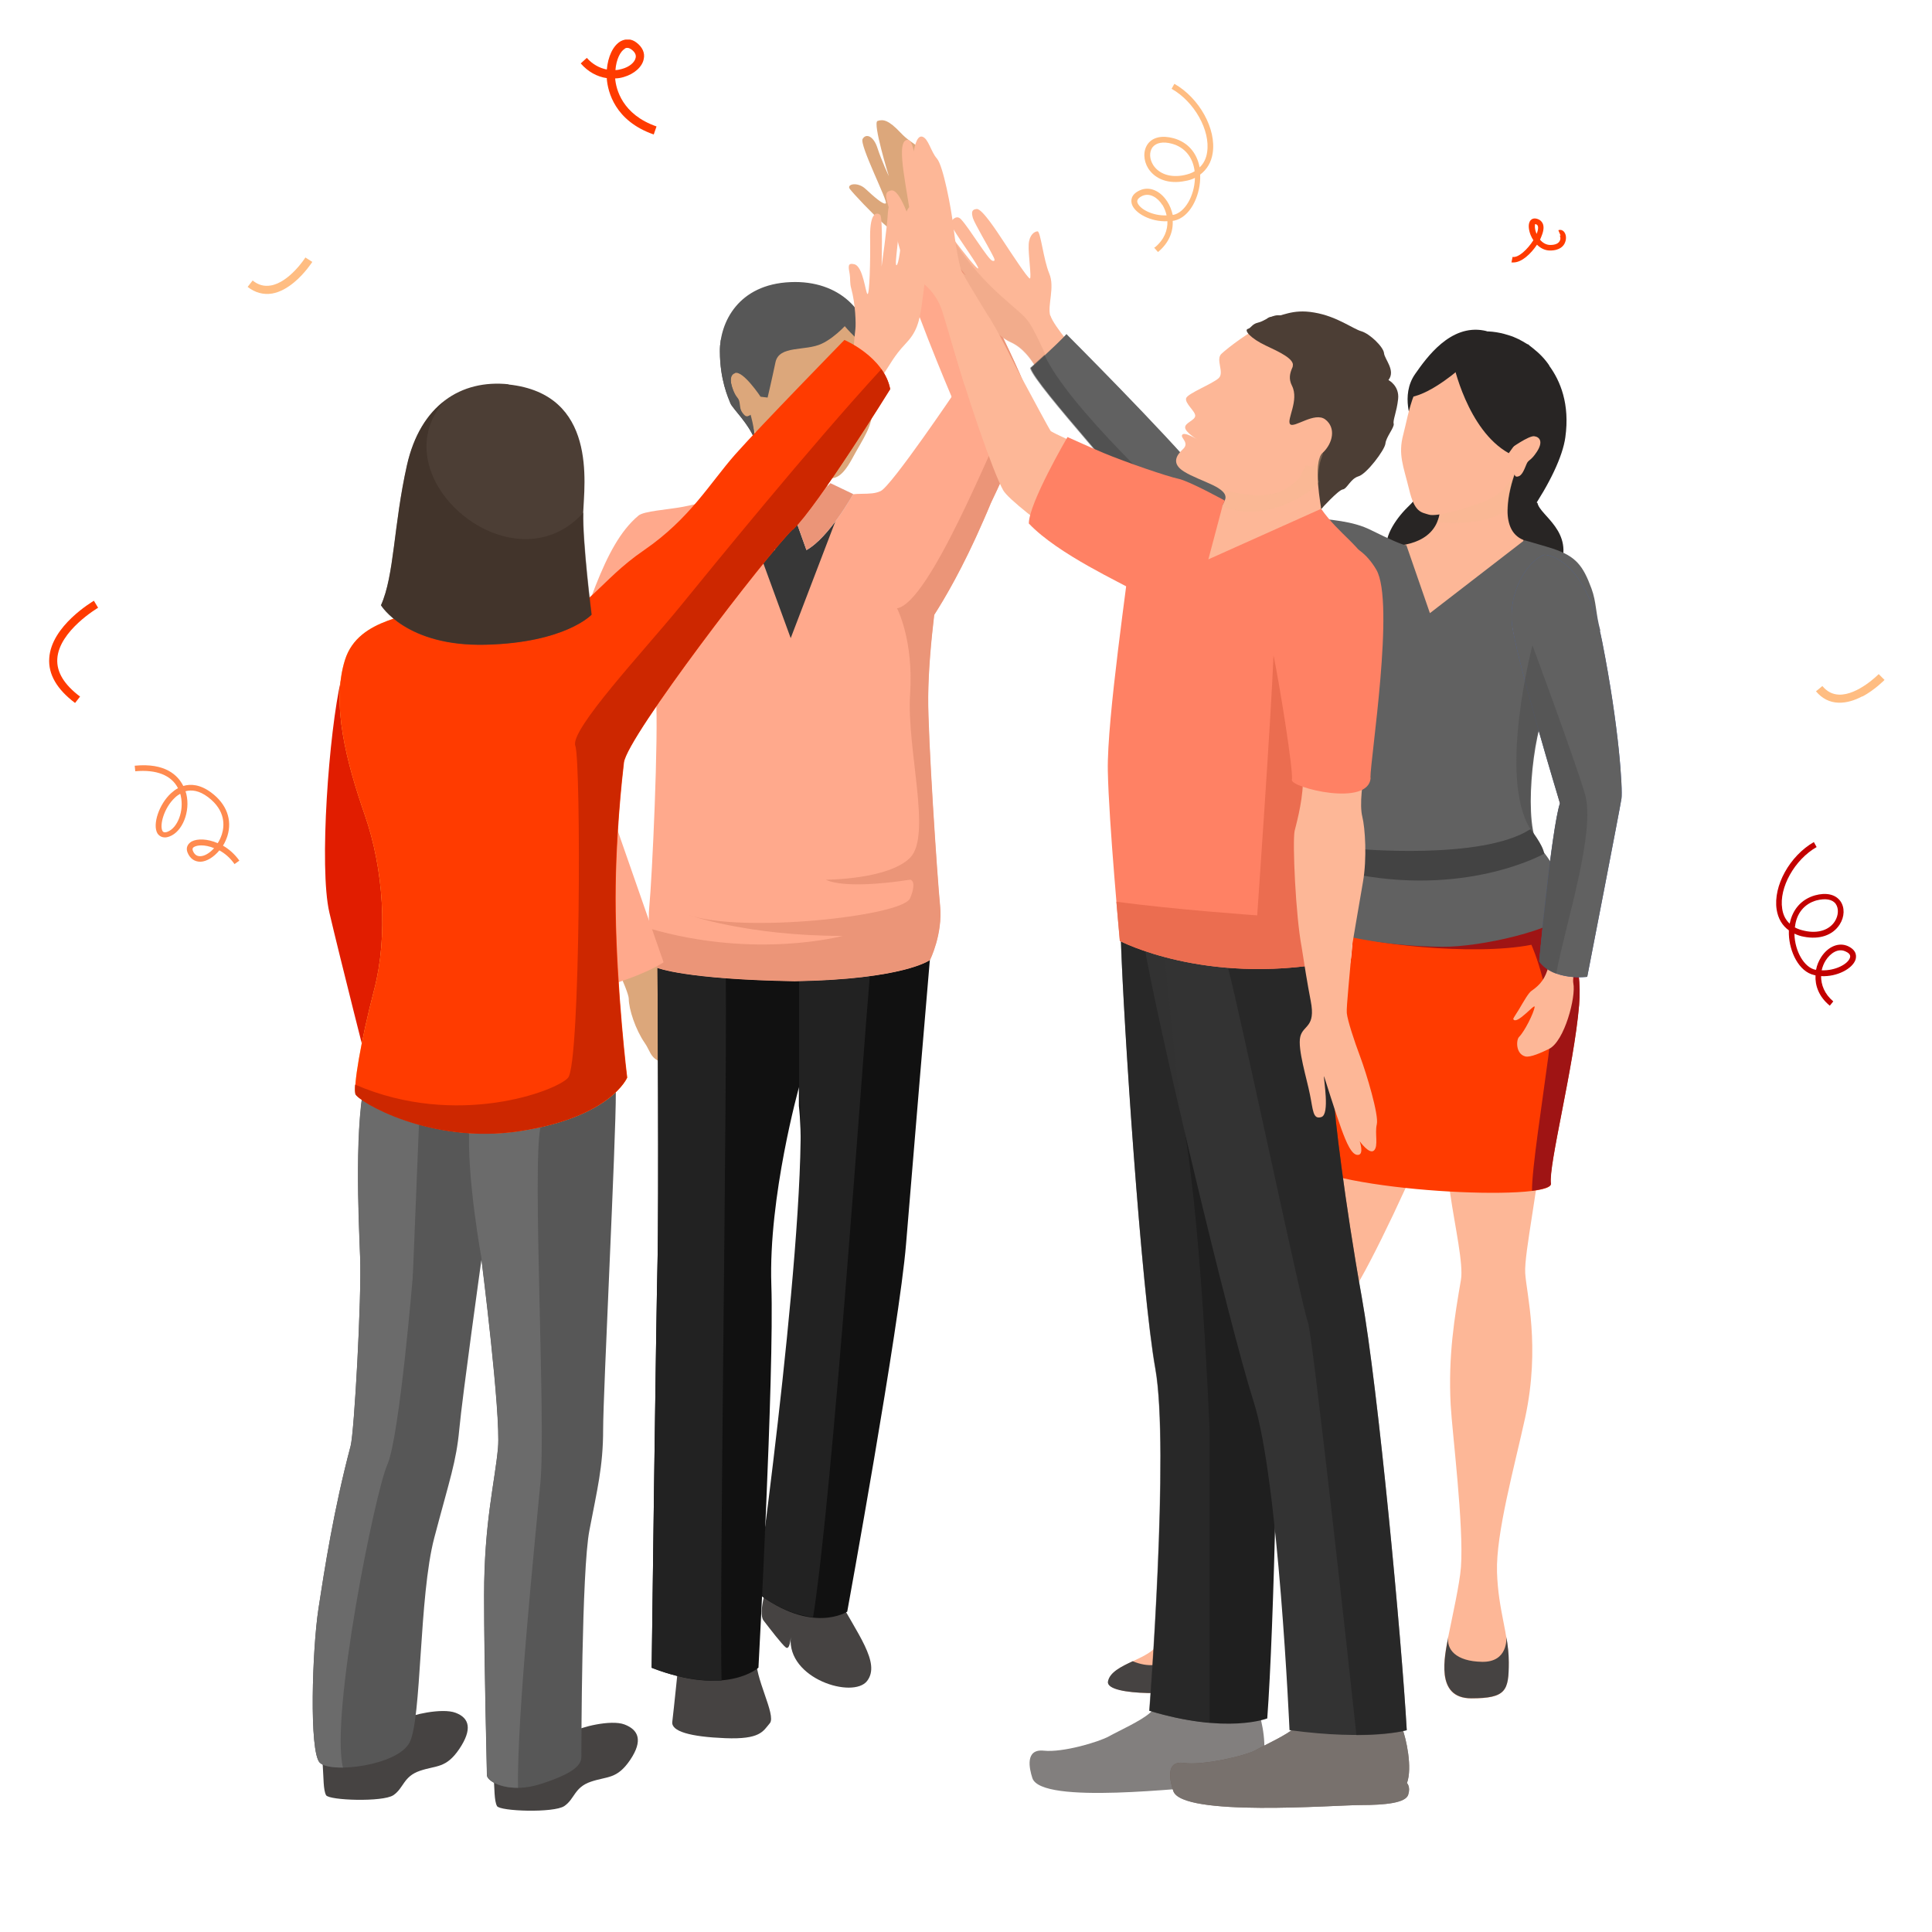 <svg width="160" height="160" viewBox="0 0 160 160" fill="none" xmlns="http://www.w3.org/2000/svg">
<g clip-path="url(#clip0_3301_27873)">
<g clip-path="url(#clip1_3301_27873)">
<path d="M151.525 83.277C150.629 82.541 150.307 81.621 150.353 80.771C150.307 80.771 150.284 80.771 150.238 80.748C148.974 80.472 148.192 78.817 148.146 77.368C148.146 77.254 148.146 77.139 148.146 77.047C147.594 76.656 147.249 76.058 147.134 75.323C146.836 73.368 148.215 70.886 150.215 69.736L150.445 70.15C148.629 71.185 147.318 73.506 147.594 75.254C147.663 75.759 147.87 76.173 148.215 76.495C148.445 75.323 149.18 74.472 150.307 74.15C151.226 73.897 151.985 74.058 152.399 74.61C152.79 75.139 152.767 75.92 152.353 76.564C151.778 77.46 150.675 77.828 149.387 77.575C149.111 77.529 148.859 77.438 148.606 77.323C148.606 77.323 148.606 77.346 148.606 77.368C148.652 78.794 149.41 80.104 150.33 80.311C150.353 80.311 150.376 80.311 150.399 80.311C150.468 79.92 150.629 79.575 150.813 79.277C151.387 78.38 152.284 78.012 153.042 78.357C153.824 78.725 153.732 79.254 153.663 79.484C153.41 80.219 152.146 80.909 150.813 80.84C150.813 81.552 151.088 82.311 151.824 82.932L151.525 83.3V83.277ZM150.859 80.357C152.008 80.403 153.042 79.828 153.203 79.323C153.226 79.254 153.318 79.001 152.836 78.794C152.215 78.495 151.571 78.955 151.203 79.529C151.042 79.782 150.928 80.058 150.859 80.38V80.357ZM148.629 76.794C148.859 76.932 149.157 77.024 149.479 77.093C150.56 77.323 151.502 77.024 151.962 76.288C152.261 75.805 152.284 75.231 152.031 74.863C151.755 74.472 151.18 74.38 150.445 74.564C149.433 74.84 148.767 75.644 148.652 76.771L148.629 76.794Z" fill="#C30000"/>
<path d="M19.432 71.574C19.064 71.045 18.628 70.677 18.168 70.425C17.708 70.976 17.133 71.344 16.605 71.367C16.122 71.367 15.731 71.114 15.524 70.585C15.386 70.218 15.524 69.896 15.869 69.689C16.352 69.436 17.179 69.459 18.03 69.827C18.168 69.62 18.283 69.367 18.375 69.091C18.581 68.425 18.72 67.137 17.225 66.011C16.49 65.459 15.869 65.39 15.363 65.528C15.386 65.62 15.409 65.689 15.432 65.758C15.777 67.206 15.11 68.884 14.03 69.275C13.432 69.505 13.133 69.16 13.041 69.022C12.604 68.287 13.179 66.585 14.168 65.689C14.329 65.551 14.513 65.39 14.742 65.275C14.191 64.195 12.949 63.712 11.202 63.873L11.156 63.413C13.708 63.16 14.742 64.218 15.179 65.091C15.777 64.907 16.581 64.953 17.501 65.643C18.765 66.585 19.248 67.896 18.834 69.229C18.742 69.505 18.628 69.781 18.467 70.034C18.949 70.31 19.432 70.723 19.823 71.275L19.432 71.551V71.574ZM16.674 70.011C16.421 70.011 16.237 70.057 16.099 70.126C15.915 70.218 15.938 70.333 15.961 70.425C16.076 70.746 16.283 70.907 16.558 70.907C16.558 70.907 16.558 70.907 16.581 70.907C16.926 70.907 17.363 70.654 17.731 70.241C17.34 70.08 16.972 70.011 16.674 70.011ZM14.926 65.735C14.765 65.827 14.604 65.942 14.49 66.057C13.57 66.907 13.202 68.356 13.455 68.815C13.478 68.861 13.57 68.999 13.869 68.884C14.72 68.562 15.248 67.137 14.972 65.919C14.972 65.873 14.949 65.804 14.926 65.758V65.735Z" fill="#FF8B50"/>
<path d="M125.356 21.735C125.356 21.735 125.241 21.735 125.172 21.735L125.264 21.276C125.747 21.368 126.505 20.655 126.988 19.896C126.896 19.759 126.827 19.621 126.758 19.46C126.597 19.046 126.505 18.494 126.781 18.218C126.873 18.126 127.08 18.011 127.425 18.172C127.609 18.264 128.022 18.54 127.724 19.391C127.678 19.529 127.609 19.689 127.54 19.85C127.747 20.103 128.045 20.287 128.39 20.287C128.827 20.287 129.103 20.149 129.195 19.896C129.264 19.712 129.195 19.552 129.172 19.506C129.172 19.506 129.218 19.506 129.241 19.506L129.057 19.069C129.218 19 129.379 19.046 129.494 19.161C129.701 19.368 129.747 19.759 129.609 20.08C129.517 20.333 129.218 20.747 128.367 20.747C127.93 20.747 127.563 20.54 127.287 20.264C126.781 21.023 126.022 21.735 125.333 21.735H125.356ZM127.126 18.563C127.126 18.563 127.057 18.862 127.218 19.276C127.218 19.299 127.241 19.345 127.264 19.368C127.264 19.322 127.287 19.276 127.31 19.23C127.379 19.023 127.448 18.678 127.241 18.586C127.172 18.563 127.149 18.563 127.126 18.563Z" fill="#FF3B00"/>
<path d="M7.779 49.757L8.124 50.332C8.124 50.332 4.883 52.24 4.745 54.562C4.676 55.665 5.319 56.7 6.63 57.688L6.216 58.217C4.722 57.091 3.986 55.849 4.078 54.516C4.239 51.826 7.664 49.826 7.802 49.734L7.779 49.757Z" fill="#FF3B00"/>
<path d="M154.23 57.665C153.632 57.987 152.942 58.217 152.253 58.194C151.517 58.171 150.896 57.849 150.391 57.252L150.919 56.815C151.31 57.274 151.747 57.504 152.299 57.527C153.862 57.573 155.563 55.849 155.586 55.826L156.069 56.309C156.069 56.309 155.264 57.136 154.23 57.688V57.665Z" fill="#FFBD82"/>
<path d="M24.347 23.391C23.818 23.828 23.198 24.196 22.531 24.311C21.818 24.426 21.128 24.242 20.508 23.759L20.922 23.23C21.381 23.598 21.864 23.736 22.416 23.644C23.956 23.391 25.289 21.345 25.289 21.322L25.864 21.69C25.864 21.69 25.243 22.656 24.347 23.391Z" fill="#FFBD82"/>
<path d="M69.417 66.884L69.188 66.24C71.946 65.298 72.429 63.229 72.498 62.378C72.268 62.378 72.038 62.332 71.808 62.263C70.958 62.01 70.314 61.459 70.199 60.815C70.107 60.332 70.314 59.872 70.797 59.505C71.21 59.206 71.647 59.16 72.061 59.389C72.682 59.734 73.096 60.631 73.165 61.665C73.762 61.55 74.314 61.229 74.774 60.723L75.279 61.183C74.682 61.849 73.946 62.24 73.165 62.355C73.165 62.378 73.165 62.401 73.165 62.447C73.073 63.413 72.544 65.803 69.394 66.884H69.417ZM71.532 59.941C71.532 59.941 71.325 59.964 71.21 60.079C70.935 60.286 70.843 60.493 70.889 60.723C70.958 61.091 71.417 61.481 72.015 61.642C72.176 61.688 72.36 61.711 72.521 61.734C72.452 60.884 72.13 60.217 71.762 60.01C71.716 59.987 71.624 59.941 71.555 59.941H71.532Z" fill="#B51F1F"/>
<path d="M95.647 20.482C96.428 19.838 96.704 19.056 96.681 18.321C95.325 18.39 93.992 17.677 93.739 16.918C93.67 16.689 93.578 16.137 94.382 15.769C95.164 15.401 96.084 15.769 96.681 16.712C96.888 17.033 97.026 17.401 97.118 17.792C97.141 17.792 97.164 17.792 97.187 17.792C98.13 17.585 98.911 16.229 98.957 14.78C98.957 14.78 98.957 14.758 98.957 14.735C98.727 14.85 98.451 14.941 98.153 14.987C96.819 15.263 95.693 14.872 95.095 13.953C94.681 13.286 94.658 12.482 95.049 11.93C95.463 11.355 96.245 11.194 97.187 11.447C98.359 11.769 99.118 12.643 99.348 13.861C99.693 13.539 99.9 13.102 99.969 12.597C100.245 10.803 98.911 8.413 97.026 7.355L97.256 6.941C99.325 8.114 100.75 10.688 100.428 12.688C100.313 13.447 99.946 14.045 99.394 14.459C99.394 14.574 99.394 14.688 99.394 14.803C99.348 16.298 98.543 17.999 97.233 18.275C97.187 18.275 97.164 18.275 97.118 18.298C97.164 19.171 96.819 20.114 95.9 20.872L95.578 20.505L95.647 20.482ZM96.267 16.987C95.9 16.39 95.233 15.93 94.589 16.229C94.107 16.459 94.175 16.712 94.198 16.78C94.382 17.309 95.44 17.884 96.612 17.838C96.543 17.516 96.428 17.24 96.267 16.964V16.987ZM97.072 11.907C96.314 11.7 95.739 11.815 95.44 12.206C95.164 12.597 95.187 13.171 95.509 13.677C95.992 14.413 96.934 14.735 98.061 14.505C98.382 14.436 98.681 14.344 98.934 14.183C98.796 13.033 98.13 12.206 97.072 11.907Z" fill="#FFBD82"/>
<path d="M101.922 34.333L102.497 33.942C103.186 35.023 103.945 35.299 104.566 35.345C104.405 34.08 105.186 32.747 106.037 32.333C106.52 32.103 107.002 32.195 107.324 32.609C107.646 33.069 107.738 33.666 107.485 34.287C107.14 35.069 106.359 35.712 105.485 35.942C105.968 36.701 107.117 37.161 108.795 37.184V37.873C106.129 37.827 105.117 36.862 104.749 36.057C103.715 36.057 102.749 35.529 102.014 34.494C101.968 34.448 101.945 34.402 101.922 34.356V34.333ZM106.772 33.023C106.772 33.023 106.589 32.839 106.313 32.954C105.761 33.207 105.094 34.287 105.232 35.276C106.014 35.092 106.612 34.517 106.818 33.988C106.933 33.735 107.002 33.368 106.772 33.069C106.772 33.069 106.772 33.046 106.749 33.023H106.772Z" fill="#FF3B00"/>
<path d="M50.255 6.563C50.255 6.563 50.255 6.517 50.255 6.471C49.45 6.356 48.691 5.942 48.094 5.252L48.599 4.793C49.059 5.321 49.657 5.643 50.255 5.758C50.347 4.701 50.76 3.781 51.404 3.413C51.841 3.184 52.301 3.207 52.714 3.528C53.197 3.896 53.427 4.379 53.312 4.885C53.197 5.528 52.531 6.126 51.657 6.379C51.427 6.448 51.174 6.494 50.944 6.494C51.013 7.367 51.519 9.482 54.37 10.471L54.14 11.137C50.898 10.011 50.347 7.574 50.255 6.563ZM51.749 4.034C51.381 4.241 51.036 4.908 50.967 5.804C51.151 5.804 51.312 5.758 51.496 5.712C52.117 5.551 52.577 5.161 52.645 4.77C52.691 4.54 52.577 4.31 52.301 4.103C52.163 4.011 52.071 3.965 51.956 3.965C51.841 3.965 51.795 3.988 51.726 4.034H51.749Z" fill="#FF3B00"/>
</g>
<path d="M75.011 20.946C74.795 19.978 74.027 19.261 73.159 18.51C72.292 17.759 70.657 16.024 70.373 15.64C70.09 15.256 71.007 15.023 71.675 15.64C72.342 16.257 73.159 16.991 73.36 16.841C73.56 16.691 71.141 11.969 71.441 11.502C71.725 11.018 72.359 11.268 72.676 12.286C73.009 13.304 73.61 14.589 73.61 14.589C73.61 14.589 72.242 10.151 72.676 10.017C73.126 9.867 73.577 9.917 74.594 11.002C75.612 12.086 76.463 12.053 76.83 13.338C77.18 14.622 78.082 16.858 77.898 17.625C77.698 18.393 78.382 20.128 78.382 20.128L75.045 20.946H75.011Z" fill="#DCA77B"/>
<path d="M52.756 75.022C51.588 75.489 50.437 75.989 49.336 76.59C50.254 78.258 52.072 82.079 52.072 82.713C52.072 83.581 52.639 85.283 53.39 86.367C54.008 87.268 53.791 87.836 55.559 88.169C56.277 88.303 60.481 89.104 57.094 87.135C56.127 86.568 55.242 86.117 55.109 85.55C54.975 84.916 55.726 84.382 55.91 83.464C56.143 82.296 55.142 81.228 54.525 79.894C54.208 79.209 53.54 77.257 52.756 75.022Z" fill="#DCA77B"/>
<path d="M84.411 31.407C83.994 29.638 80.774 26.285 79.456 22.514C78.371 22.898 78.371 20.862 77.254 21.112C77.437 22.197 77.587 23.298 77.604 24.249C77.687 27.152 79.222 32.258 79.222 32.258C79.222 32.258 73.833 40.25 72.932 40.667C72.031 41.101 70.897 40.667 69.445 41.184L70.346 57.236L76.67 51.946C76.67 51.946 78.872 49.01 81.425 43.137C83.978 37.263 85.012 33.96 84.411 31.407Z" fill="#FFA98C"/>
<path d="M54.955 56.084C54.054 56.518 49.666 66.479 49.666 66.479C49.666 66.479 51.268 71.568 51.401 74.471C51.452 75.522 51.635 76.741 51.852 77.925C50.784 78.292 51.101 78.609 50.05 78.993C48.682 75.256 44.227 67.23 43.777 65.395C43.143 62.842 43.777 62.658 46.229 56.752C48.699 50.829 49.85 45.239 52.87 42.703C53.32 42.319 55.239 42.219 56.574 41.969C58.376 41.618 59.627 41.185 59.627 41.185V57.219C58.192 57.753 55.856 55.634 54.955 56.084Z" fill="#FFA98C"/>
<path d="M69.207 131.968C70.992 135.322 72.961 137.708 71.81 139.21C70.659 140.711 65.17 139.043 65.487 135.589C65.487 135.589 65.42 136.673 65.086 136.44C64.769 136.206 63.735 134.855 63.234 134.204C62.717 133.553 63.651 130.9 63.651 130.9L69.224 131.952L69.207 131.968Z" fill="#464342"/>
<path d="M77.005 79.51C76.888 80.862 75.587 96.246 75.036 103.02C74.486 109.794 70.164 133.47 70.164 133.47C70.164 133.47 67.245 135.406 62.656 131.868C62.656 131.868 67.211 100.801 66.16 91.574V78.793L77.005 79.494V79.51Z" fill="#111111"/>
<path d="M66.169 78.81L72.042 80.728C71.408 88.02 68.989 123.442 67.337 133.937C65.985 133.754 64.367 133.203 62.648 131.868C62.648 131.868 67.203 99.199 66.152 89.989V78.793L66.169 78.81Z" fill="#222222"/>
<path d="M62.651 137.224C62.417 138.825 64.319 142.046 63.752 142.713C63.184 143.38 62.968 144.065 60.048 143.948C57.145 143.831 55.576 143.38 55.676 142.596C55.776 141.812 56.244 137.224 56.244 137.224H62.634H62.651Z" fill="#464342"/>
<path d="M66.182 89.989C66.182 89.989 63.629 99.099 63.879 106.407C64.13 113.715 62.812 138.108 62.812 138.108C62.812 138.108 60.159 140.544 53.969 138.108C53.969 138.108 54.336 109.143 54.453 104.538C54.569 99.933 54.453 80.161 54.453 80.161L66.182 78.81V90.005V89.989Z" fill="#111111"/>
<path d="M53.969 138.108C53.969 138.108 54.336 109.143 54.453 104.537C54.569 99.932 54.453 80.16 54.453 80.16L60.092 79.51C60.259 88.52 59.558 132.869 59.758 139.192C58.14 139.242 56.188 138.992 53.969 138.125V138.108Z" fill="#222222"/>
<path d="M60.31 40.935C60.31 40.935 52.969 43.054 52.885 43.654C52.819 44.255 54.103 54.483 54.32 57.67C54.554 60.857 54.003 72.753 53.77 75.106C53.536 77.458 54.454 80.161 54.454 80.161C54.454 80.161 56.756 81.112 65.832 81.263L68.419 42.553L60.327 40.935H60.31Z" fill="#FFA98C"/>
<path d="M70.868 41.001C70.868 41.001 78.209 43.12 78.292 43.721C78.359 44.321 76.907 52.013 76.857 57.736C76.824 60.923 77.608 72.669 77.842 75.022C78.075 77.374 77.007 79.51 77.007 79.51C77.007 79.51 74.872 81.112 65.812 81.262L65.695 42.035L70.868 41.001Z" fill="#FFA98C"/>
<path d="M69.905 41.285L61.195 41.118L65.483 52.848L69.905 41.285Z" fill="#373737"/>
<path d="M71.997 28.904C72.064 25.884 69.561 23.181 65.457 23.364C61.119 23.548 59.617 26.718 59.617 29.087C59.617 31.44 60.301 32.925 60.485 33.392C60.668 33.859 62.103 35.144 62.57 36.596C63.038 38.047 72.014 28.904 72.014 28.904H71.997Z" fill="#575757"/>
<path d="M61.431 41.202L65.468 41.969L69.89 41.285C69.74 40.751 67.654 40.401 68.155 38.749L62.132 34.31C62.515 35.929 63.199 38.599 61.714 40.401C61.648 40.484 61.481 41.135 61.414 41.218L61.431 41.202Z" fill="#F0BB8F"/>
<g style="mix-blend-mode:multiply" opacity="0.3">
<path d="M62.655 37.647C62.688 36.446 62.404 35.261 62.188 34.36C62.188 34.36 62.204 34.36 62.221 34.344L67.693 38.782C67.81 38.949 67.977 39.099 68.144 39.233C68.16 39.483 68.277 39.683 68.427 39.867C67.526 39.867 65.791 39.633 63.489 38.382C63.105 38.181 62.955 37.848 62.655 37.647Z" fill="#F0BB8F"/>
</g>
<path d="M61.999 34.394C62.333 35.195 62.533 36.313 63.952 37.331C65.37 38.348 67.622 39.666 68.34 39.633C69.04 39.6 69.591 39.783 70.575 37.981C71.543 36.179 72.294 35.345 72.277 33.56C72.26 31.774 72.794 28.104 70.475 26.852C68.757 25.918 66.07 26.502 64.702 28.02C63.334 29.539 63.334 30.073 62.934 32.392C62.934 32.392 61.649 30.857 61.182 30.823C60.698 30.773 60.314 31.09 60.631 32.058C60.948 33.026 61.182 32.859 61.249 33.359C61.316 33.86 61.382 34.344 61.649 34.511C61.983 34.711 62.016 34.394 62.016 34.394H61.999Z" fill="#DCA77B"/>
<path d="M69.765 26.517C69.765 26.517 63.976 25.666 62.992 32.874L61.156 28.203L65.594 24.198L69.749 26.517H69.765Z" fill="#575757"/>
<path d="M60.873 30.89C61.54 30.674 62.992 32.859 62.992 32.859C63.843 30.023 64.727 28.505 64.727 28.505C60.539 25.451 59.705 28.154 59.688 28.187C59.638 28.505 59.605 28.805 59.621 29.088C59.621 31.441 60.306 32.926 60.489 33.393C60.673 33.844 62.007 35.062 62.525 36.463C62.458 35.295 62.158 34.344 62.158 34.344C62.158 34.344 61.957 34.528 61.774 34.461C61.674 34.428 61.407 34.161 61.257 33.727C61.207 33.56 61.257 33.46 61.19 33.31C61.14 33.176 60.99 32.959 60.94 32.859C60.656 32.292 60.206 31.124 60.873 30.907V30.89Z" fill="#575757"/>
<path d="M70.361 26.568C70.361 26.568 69.293 27.886 68.041 28.47C66.69 29.104 64.521 28.57 64.221 30.005C63.92 31.44 63.57 32.925 63.57 32.925L63.003 32.858L62.836 27.92L65.722 25.033L70.361 26.568Z" fill="#575757"/>
<path d="M69.844 26.869C69.844 26.869 70.678 27.954 71.996 28.905L71.412 26.385L69.844 25.084V26.869Z" fill="#575757"/>
<path d="M65.469 41.885C65.469 41.885 67.638 41.268 68.772 40.017L70.658 40.918C70.658 40.918 68.689 44.488 66.787 45.556L65.469 41.869V41.885Z" fill="#E1EDF7"/>
<path d="M65.458 41.885C65.458 41.885 63.205 41.068 62.071 39.833L59.602 41.184C59.602 41.184 62.238 44.505 64.14 45.573L65.458 41.885Z" fill="#E1EDF7"/>
<g style="mix-blend-mode:multiply">
<path d="M65.469 41.885C65.469 41.885 67.638 41.268 68.772 40.017L70.658 40.918C70.658 40.918 68.689 44.488 66.787 45.556L65.469 41.869V41.885Z" fill="#EB9578"/>
</g>
<g style="mix-blend-mode:multiply">
<path d="M65.458 41.884C65.458 41.884 63.205 41.067 62.071 39.832L59.602 41.184C59.602 41.184 62.238 44.504 64.14 45.572L65.458 41.884Z" fill="#BAD9F5"/>
</g>
<path d="M78.808 32.859C78.808 32.859 74.987 23.882 74.57 21.263C74.57 21.263 76.689 19.444 78.808 19.494C78.808 19.494 84.831 31.074 85.165 32.859C85.515 34.644 82.045 41.652 82.045 41.652L78.791 32.859H78.808Z" fill="#FFA98C"/>
<path d="M85.181 32.859C84.831 31.074 78.825 19.494 78.825 19.494C78.491 19.494 78.141 19.511 77.79 19.561C80.476 25.601 84.948 31.424 83.563 34.11C82.128 36.913 76.973 49.944 74.287 50.378C74.287 50.378 75.671 52.981 75.371 57.486C75.071 61.991 77.19 69.199 75.371 71.034C73.552 72.853 68.397 72.853 68.397 72.853C68.397 72.853 69.698 73.721 75.371 72.853C75.371 72.853 75.988 72.886 75.371 74.388C74.754 75.89 61.356 77.308 57.035 75.773C57.035 75.773 61.873 77.508 69.782 77.508C69.782 77.508 62.591 79.46 53.781 76.891C53.948 78.626 54.449 80.144 54.449 80.144C54.449 80.144 56.751 81.096 65.827 81.246C74.887 81.096 77.023 79.494 77.023 79.494C77.023 79.494 78.091 77.358 77.857 75.005C77.623 72.653 76.839 60.907 76.873 57.72C76.889 55.567 77.106 53.148 77.373 50.912C78.207 49.611 79.742 47.025 81.444 43.104C81.678 42.586 81.878 42.102 82.078 41.619C82.078 41.619 85.532 34.627 85.198 32.842L85.181 32.859Z" fill="#EB9578"/>
<path d="M50.317 50.361C46.262 59.088 43.893 64.093 43.76 65.378C43.626 66.679 50.45 81.579 50.45 81.579C50.45 81.579 53.236 80.795 54.955 79.694L50.117 65.812L51.952 60.673L50.317 50.378V50.361Z" fill="#FFA98C"/>
<path d="M86.978 26.151C86.728 25.284 87.378 23.799 86.894 22.647C86.41 21.496 86.177 19.16 85.927 19.16C85.676 19.16 85.243 19.444 85.192 20.228C85.142 21.029 85.443 23.014 85.293 23.064C85.142 23.098 83.724 20.929 83.14 20.044C82.556 19.16 81.338 17.275 80.888 17.308C80.438 17.341 80.454 17.625 80.571 18.059C80.704 18.493 81.922 20.562 82.089 20.912C82.256 21.262 82.556 21.68 82.189 21.596C81.839 21.513 80.287 18.91 79.603 18.176C79.286 17.825 78.969 18.042 78.719 18.409C78.719 18.476 78.769 18.676 78.919 18.91C79.553 19.994 81.121 22.097 81.005 22.23C80.921 22.33 79.82 20.929 79.003 19.861C78.686 19.544 78.352 19.26 78.168 19.594C77.751 20.311 79.987 22.697 79.97 22.797C79.954 22.898 78.452 21.279 78.302 21.179C78.218 21.129 77.951 21.096 77.801 21.179C77.768 21.196 77.735 21.229 77.718 21.246C77.601 21.479 77.785 21.713 77.835 21.863C78.052 22.447 80.371 24.683 80.604 25.2C80.838 25.717 82.39 27.753 83.724 28.337C85.042 28.921 85.827 30.423 86.16 31.073C86.16 31.073 88.429 30.906 89.414 29.455C89.414 29.455 87.245 27.002 86.995 26.134L86.978 26.151Z" fill="#FDB797"/>
<path opacity="0.5" d="M85.203 26.685C84.485 25.55 81.565 24.032 78.896 19.777C78.612 19.493 78.329 19.31 78.145 19.61C77.728 20.328 79.963 22.714 79.947 22.814C79.93 22.914 78.429 21.295 78.278 21.195C78.195 21.145 77.928 21.112 77.778 21.195C77.745 21.212 77.711 21.245 77.695 21.262C77.578 21.496 77.761 21.729 77.811 21.879C78.028 22.463 80.347 24.699 80.581 25.216C80.814 25.734 82.366 27.769 83.701 28.353C84.702 28.804 85.386 29.771 85.82 30.489C86.42 30.239 86.854 30.038 86.854 30.038C86.854 30.038 86.02 27.953 85.203 26.668V26.685Z" fill="#E9A383"/>
<path d="M128.08 91.523C127.446 98.348 126.212 103.737 126.312 105.439C126.412 107.141 127.58 111.479 126.312 117.385C125.427 121.44 123.876 126.996 123.976 130.2C124.076 133.403 124.944 135.322 124.944 137.674C124.944 140.027 124.727 140.661 121.84 140.661C118.82 140.661 119.621 137.157 119.938 135.555C120.255 133.954 120.889 131.167 120.989 129.782C121.24 126.362 120.255 118.537 120.139 116.351C119.922 112.28 120.456 109.093 120.989 105.989C121.206 104.705 120.506 101.635 120.105 98.898C119.555 95.061 119.188 91.54 119.188 91.54H128.08V91.523Z" fill="#FDB797"/>
<path d="M109.897 90.556C107.544 96.529 106.727 102.853 106.527 103.904C106.31 104.972 104.591 108.626 103.206 112.463C101.821 116.301 99.369 128.264 98.518 130.617C97.667 132.969 96.599 135.639 95.531 136.59C94.464 137.558 92.011 137.975 91.794 139.26C91.577 140.544 98.418 140.327 98.618 139.793C98.835 139.26 99.152 136.59 100.537 135.839C101.922 135.088 103.423 133.803 102.772 132.535C102.138 131.251 101.488 130.834 102.239 129.232C102.989 127.63 105.642 120.572 107.778 118.186C109.913 115.784 110.781 108.726 112.066 106.907C113.35 105.088 117.555 96.229 118.306 93.776C119.057 91.323 109.897 90.556 109.897 90.556Z" fill="#FDB797"/>
<path d="M127.399 71.619C128.45 74.004 131.186 78.126 130.769 83.248C130.335 88.37 128.216 96.546 128.433 98.031C128.65 99.533 110.364 98.732 107.461 96.129C107.461 96.129 109.797 85.667 110.865 82.898C111.932 80.128 111.982 79.244 112.049 76.591C112.099 74.088 112.633 72.153 112.95 71.402C113.267 70.651 127.399 71.619 127.399 71.619Z" fill="#FF3B00"/>
<path d="M102.828 133.519C102.461 134.821 101.994 138.625 101.994 139.96H101.076C101.076 139.96 101.326 137.14 100.959 135.221C100.609 133.302 102.828 133.519 102.828 133.519Z" fill="#B51F1F"/>
<path d="M121.849 140.645C124.736 140.645 124.953 140.011 124.953 137.658C124.953 136.941 124.869 136.257 124.752 135.556C124.752 135.656 124.903 137.658 122.75 137.625C120.548 137.591 119.764 136.574 119.947 135.539C119.647 137.141 118.829 140.645 121.849 140.645Z" fill="#464342"/>
<path d="M100.531 135.856C101.916 135.106 103.417 133.821 102.767 132.553C102.533 132.086 102.3 131.735 102.133 131.385C102.133 131.385 99.463 133.17 98.662 135.005C97.878 136.841 96.41 138.659 93.807 137.575C92.84 138.025 91.888 138.493 91.755 139.26C91.538 140.545 98.379 140.328 98.579 139.794C98.796 139.26 99.113 136.591 100.498 135.84L100.531 135.856Z" fill="#464342"/>
<path d="M126.557 74.405C126.14 74.339 115.362 75.056 111.358 75.323C111.308 75.874 111.308 76.508 111.358 77.292C112.759 78.093 121.936 79.211 126.824 78.243C126.824 78.243 128.843 82.681 128.243 87.37C127.742 91.191 126.858 96.797 126.874 98.615C127.875 98.482 128.476 98.282 128.443 98.015C128.226 96.513 130.345 88.354 130.779 83.232C131.062 79.745 129.894 76.741 128.776 74.422C127.842 74.422 126.824 74.422 126.574 74.389L126.557 74.405Z" fill="#9F1414"/>
<path d="M117.76 37.547C117.793 40.584 117.56 41.067 116.542 42.035C115.541 43.02 114.423 44.721 114.974 45.706C115.524 46.69 119.662 45.706 119.662 45.706L120.48 39.282L117.76 37.547Z" fill="#282524"/>
<path d="M128.317 30.289C127.967 29.755 127.499 29.271 126.949 28.837C126.765 28.687 126.598 28.571 126.515 28.487V28.52C126.048 28.22 125.531 27.936 124.913 27.753C121.226 26.585 119.04 28.921 117.789 31.424C117.789 31.424 123.679 42.302 124.446 41.084C124.563 40.901 124.713 40.734 124.863 40.584C124.68 41.301 124.53 42.136 124.53 42.136L126.732 42.419C128.334 40.067 129.418 37.797 129.635 36.212C130.019 33.459 129.218 31.541 128.3 30.289H128.317Z" fill="#282524"/>
<path d="M127.33 41.652C127.497 42.686 130.45 44.021 129.149 47.074C127.847 50.128 123.359 46.157 123.359 46.157L123.459 41.118L125.395 40.25L127.314 41.652H127.33Z" fill="#282524"/>
<path d="M119.533 39.282C120 40.917 119.75 42.486 119.216 43.37C118.682 44.238 116.646 44.922 117.264 46.59C117.881 48.259 123.687 48.025 123.687 48.025L119.533 39.299V39.282Z" fill="#3B2012"/>
<path d="M125.441 39.266C123.155 39.332 121.653 41.852 119.368 41.568C119.351 41.868 119.301 42.202 119.201 42.653C118.7 45.055 115.964 45.339 114.195 45.222V51.529H126.175V44.722C124.006 43.871 125.057 40.334 125.424 39.266H125.441Z" fill="#FDB797"/>
<path d="M88.304 27.653C88.304 27.653 96.562 35.913 99.499 39.466C99.499 39.466 105.889 42.553 108.075 42.803C110.26 43.054 112.029 43.137 113.547 43.905C115.066 44.656 116.25 45.189 116.467 45.139L118.419 50.779L126.244 44.739C126.244 44.739 128.063 45.256 128.613 45.44C130.515 46.074 131.099 46.841 131.8 48.743C132.217 49.878 132.134 50.779 132.534 52.23C131.65 52.714 130.749 52.664 130.549 52.898C129.715 53.816 129.414 56.202 128.146 58.471C126.878 60.74 126.144 68.615 127.495 70.15C129.297 72.186 130.265 75.356 130.265 75.356C128.947 77.041 122.54 78.443 119.42 78.409C113.931 78.359 110.277 77.208 110.277 77.208C110.277 77.208 110.694 74.405 112.029 71.485C112.746 69.917 112.029 62.058 111.278 59.288C110.527 56.519 111.362 52.948 111.195 52.097C111.028 51.263 107.591 50.612 103.904 48.176C100.2 45.74 96.512 45.173 95.578 43.321C94.66 41.469 85.718 31.891 85.367 30.473C85.367 30.473 87.419 28.654 88.337 27.653H88.304Z" fill="#616161"/>
<g style="mix-blend-mode:multiply" opacity="0.3">
<path d="M119.216 42.669C119.166 42.886 119.082 43.053 119.016 43.237C120.083 43.337 123.12 43.504 124.872 42.169C124.889 41.017 125.256 39.833 125.439 39.282C123.153 39.349 121.652 41.868 119.366 41.585C119.349 41.885 119.299 42.219 119.199 42.669H119.216Z" fill="#F0BB8F"/>
</g>
<path d="M116.961 35.028C116.961 35.028 115.943 32.759 117.194 30.974C118.162 29.589 120.114 26.853 122.884 27.37C126.237 28.021 116.961 35.012 116.961 35.012V35.028Z" fill="#282524"/>
<path d="M125.441 39.266C124.94 39.95 124.473 40.934 122.921 41.535C121.37 42.136 118.967 42.82 118.333 42.62C117.699 42.419 117.148 42.453 116.698 40.534C116.231 38.615 115.764 37.647 116.214 35.979C116.665 34.31 117.082 30.756 119.518 30.156C121.319 29.705 123.655 30.923 124.523 32.659C125.407 34.41 125.29 34.911 125.073 37.163C125.073 37.163 126.625 36.046 127.076 36.129C127.526 36.196 127.81 36.596 127.276 37.414C126.742 38.231 126.575 38.031 126.408 38.465C126.225 38.916 126.041 39.366 125.758 39.449C125.407 39.566 125.441 39.249 125.441 39.249V39.266Z" fill="#FDB797"/>
<path d="M120.344 30.039C120.344 30.039 121.495 35.612 124.949 37.531L127.735 33.66L125.132 30.039H120.344Z" fill="#282524"/>
<path d="M121.008 30.44C121.008 30.44 118.622 32.592 116.82 32.892C116.82 32.892 117.655 29.105 120.307 28.037L120.991 30.423L121.008 30.44Z" fill="#282524"/>
<path opacity="0.5" d="M103.833 48.175C100.129 45.739 96.442 45.172 95.508 43.32C94.59 41.468 85.647 31.89 85.297 30.472C85.297 30.472 86.114 29.755 86.498 29.388C88.534 33.809 97.276 41.701 98.094 42.652C99.011 43.703 112.86 49.927 113.594 50.194C113.594 50.194 112.726 61.106 111.575 61.089C111.458 60.389 111.325 59.755 111.208 59.287C110.457 56.518 111.291 52.947 111.124 52.096C110.958 51.262 107.521 50.611 103.833 48.175Z" fill="#434343"/>
<path d="M112.183 70.282C112.183 70.282 122.728 71.284 126.749 68.664C126.749 68.664 127.8 69.982 127.883 70.7C127.883 70.7 121.326 74.404 111.516 72.251C111.516 72.251 111.516 70.7 112.183 70.282Z" fill="#434343"/>
<path d="M128.31 46.925C131.547 48.66 132.248 53.132 132.882 60.19C133.499 67.247 133.582 67.164 132.832 70.484C132.064 73.821 130.079 80.312 130.296 81.43C130.529 82.547 129.562 86.252 128.277 86.869C127.693 87.153 126.725 87.603 126.308 87.486C125.507 87.269 125.557 86.102 125.808 85.868C126.258 85.417 127.025 83.899 127.092 83.382C127.126 83.065 125.591 84.933 125.324 84.4C125.29 84.35 125.574 83.966 125.791 83.599C126.158 82.981 126.575 82.231 126.825 82.064C127.593 81.53 127.976 81.029 128.26 79.978C128.544 78.927 128.978 69.433 129.378 67.264L125.674 53.349C125.674 53.349 123.689 49.761 128.31 46.925Z" fill="#FDB797"/>
<path d="M131.447 80.896C131.447 80.896 128.677 81.263 127.476 79.611C127.476 79.611 128.477 68.749 129.195 66.513C129.195 66.513 125.457 54.2 125.207 51.597C124.957 48.977 126.475 46.458 127.893 45.94C127.893 45.94 131.263 45.94 132.682 53.115C134.1 60.306 134.383 65.329 134.283 66.129C134.167 66.93 131.447 80.896 131.447 80.896Z" fill="#4660AB"/>
<path d="M131.447 80.896C131.447 80.896 128.677 81.263 127.476 79.611C127.476 79.611 128.477 68.749 129.195 66.513C129.195 66.513 125.457 54.2 125.207 51.597C124.957 48.977 126.475 46.458 127.893 45.94C127.893 45.94 131.263 45.94 132.682 53.115C134.1 60.306 134.383 65.329 134.283 66.129C134.167 66.93 131.447 80.896 131.447 80.896Z" fill="#616161"/>
<path opacity="0.5" d="M131.25 65.712C130.265 62.475 126.912 53.448 126.912 53.448C126.912 53.448 124.025 64.377 126.745 68.665C126.812 68.782 126.879 68.882 126.945 68.999C126.478 66.93 126.762 63.026 127.396 60.423C128.313 63.676 129.181 66.529 129.181 66.529C128.914 67.33 128.63 69.266 128.347 71.401L127.729 76.824C127.563 78.476 127.446 79.627 127.446 79.627C127.813 80.128 128.33 80.445 128.881 80.645C129.598 76.657 132.201 68.865 131.25 65.712Z" fill="#4D4D4D"/>
<path d="M96.558 141.278C97.292 141.979 103.916 140.845 104.199 141.679C104.516 142.496 105 144.816 104.483 146.067C104.483 146.067 104.8 146.351 104.55 147.001C104.316 147.652 102.648 147.886 100.495 147.936C98.36 147.986 86.23 149.504 85.496 147.252C85.246 146.484 84.862 144.816 86.447 144.983C88.032 145.149 90.985 144.265 91.836 143.798C92.67 143.331 94.472 142.53 95.223 141.862C95.957 141.195 96.257 140.995 96.558 141.278Z" fill="#827F7E"/>
<path d="M108.578 142.479C109.328 143.23 115.802 142.245 116.119 143.113C116.453 143.964 116.987 146.383 116.519 147.668C116.519 147.668 116.836 147.968 116.62 148.636C116.403 149.303 114.768 149.487 112.665 149.487C110.563 149.487 97.866 150.488 97.165 148.319C96.898 147.518 96.481 145.783 98.033 145.999C99.601 146.233 103.189 145.399 104.006 144.932C104.824 144.464 106.575 143.697 107.293 143.03C107.994 142.362 108.277 142.162 108.578 142.462V142.479Z" fill="#614F45"/>
<g opacity="0.7">
<path d="M108.578 142.479C109.328 143.23 115.802 142.245 116.119 143.113C116.453 143.964 116.987 146.383 116.519 147.668C116.519 147.668 116.836 147.968 116.62 148.636C116.403 149.303 114.768 149.487 112.665 149.487C110.563 149.487 97.866 150.488 97.165 148.319C96.898 147.518 96.481 145.783 98.033 145.999C99.601 146.233 103.189 145.399 104.006 144.932C104.824 144.464 106.575 143.697 107.293 143.03C107.994 142.362 108.277 142.162 108.578 142.462V142.479Z" fill="#827F7E"/>
</g>
<path d="M107.535 78.242C107.585 82.597 105.867 90.472 105.733 91.523C105.6 92.574 105.283 98.297 105.65 106.139C106.017 113.998 105.499 134.955 104.949 142.313C104.949 142.313 101.629 143.631 95.188 141.679C95.188 141.679 96.874 119.971 95.689 113.347C94.504 106.74 93.019 84.365 92.836 77.925L107.552 78.258L107.535 78.242Z" fill="#1F1F1F"/>
<path d="M110.062 79.727C112.181 86.301 110.479 89.972 110.479 91.023C110.479 92.074 111.38 99.649 112.765 107.358C114.149 115.066 116.085 135.906 116.502 143.281C116.502 143.281 113.432 144.182 106.792 143.281C106.792 143.281 105.874 122.441 103.822 116.084C101.786 109.727 95.713 84.249 94.695 77.892L110.062 79.71V79.727Z" fill="#333333"/>
<path opacity="0.5" d="M116.502 143.298C116.085 135.923 114.15 115.083 112.765 107.375C111.38 99.666 110.479 92.091 110.479 91.04C110.479 89.989 112.198 86.302 110.062 79.744L108.26 79.527L101.703 80.161C102.688 83.865 107.926 108.71 108.31 109.477C108.661 110.195 111.831 138.926 112.331 143.698C115.134 143.698 116.486 143.298 116.486 143.298H116.502Z" fill="#1F1F1F"/>
<path opacity="0.5" d="M96.483 79.527L92.812 77.925C93.196 86.868 94.598 107.424 95.665 113.347C96.85 119.955 95.165 141.679 95.165 141.679C97.15 142.279 98.785 142.546 100.17 142.663V118.436C100.17 118.436 99.436 99.615 97.784 91.99L96.483 79.51V79.527Z" fill="#333333"/>
<path d="M75.561 18.676C75.394 18.476 74.559 15.64 73.809 15.773C73.058 15.89 73.458 16.607 73.809 17.859C74.176 19.11 74.626 21.68 75.293 22.464C75.961 23.248 77.429 23.749 78.08 25.918C78.731 28.087 79.882 31.908 79.882 31.908L84.019 30.206C84.019 30.206 83.018 28.07 82.101 26.585C81 24.8 79.765 22.764 79.632 22.447C79.398 21.863 79.114 20.128 78.947 18.71C78.781 17.291 78.113 13.721 77.596 13.137C77.079 12.553 76.895 11.468 76.378 11.318C75.861 11.168 75.677 12.536 75.677 12.536C75.677 12.536 75.51 11.402 75.043 11.602C74.576 11.802 74.659 12.937 74.826 14.205C74.993 15.473 75.561 18.693 75.561 18.693V18.676Z" fill="#FDB797"/>
<path d="M98.499 46.09C99.266 45.639 100.334 43.153 100.818 42.436C101.302 41.718 101.202 41.968 101.435 41.434C101.903 40.383 99.433 39.916 98.048 39.048C96.981 38.381 97.431 37.697 97.965 37.197C98.516 36.696 97.815 36.295 97.882 36.062C97.982 35.645 99.183 36.412 99.183 36.412C99.183 36.412 98.165 35.812 98.148 35.411C98.115 35.011 98.983 34.81 98.983 34.427C98.983 34.043 98.099 33.392 98.232 32.975C98.365 32.575 100.451 31.774 100.935 31.307C101.419 30.839 100.635 29.755 101.168 29.288C101.686 28.804 103.538 27.386 104.789 26.852C106.04 26.318 110.228 25.917 113.148 28.42C116.068 30.923 115.167 36.029 114.149 37.347C113.148 38.665 109.627 41.284 109.127 42.703C108.626 44.121 108.493 46.891 108.493 46.891C108.493 46.891 102.587 48.959 99.8 48.776C97.531 48.626 98.199 46.24 98.516 46.056L98.499 46.09Z" fill="#FDB797"/>
<path d="M107.294 29.304C107.511 30.105 106.41 30.789 106.994 31.941C107.611 33.158 106.526 34.76 106.843 35.127C107.16 35.494 108.879 34.059 109.763 34.744C110.647 35.428 110.397 36.696 109.53 37.513C108.662 38.331 109.446 42.102 109.413 42.152C110.431 40.684 113.234 38.531 114.118 37.38C115.119 36.062 116.02 30.956 113.117 28.453C110.197 25.951 106.026 26.351 104.758 26.885C105.358 28.253 107.077 28.503 107.294 29.321V29.304Z" fill="#4C3E35"/>
<path d="M104.809 27.336C104.675 26.852 104.792 26.234 105.309 26.251C106.11 26.251 106.961 25.55 108.846 25.884C110.732 26.201 112.033 27.235 112.75 27.436C113.468 27.653 114.586 28.754 114.619 29.254C114.669 29.755 115.603 30.689 114.986 31.474C114.986 31.474 115.904 31.941 115.787 33.042C115.67 34.127 115.337 34.794 115.42 35.094C115.487 35.395 114.786 36.195 114.736 36.729C114.686 37.263 113.168 39.266 112.5 39.449C111.833 39.649 111.566 40.483 111.199 40.534C110.832 40.584 109.414 42.152 109.414 42.152L111.399 32.608L110.915 28.62L104.809 27.336Z" fill="#4C3E35"/>
<path d="M107.049 30.356C107.283 29.755 105.931 29.138 104.864 28.637C103.546 28.02 102.995 27.336 103.345 27.236C103.612 27.169 103.679 26.835 104.18 26.719C104.68 26.602 104.964 26.285 105.598 26.135C106.232 25.985 107.65 26.552 107.75 26.585C107.834 26.619 108.134 29.855 108.067 29.905C108 29.956 107.066 30.356 107.066 30.356H107.049Z" fill="#4C3E35"/>
<g style="mix-blend-mode:multiply" opacity="0.3">
<path d="M109.183 39.833C109.183 39.833 109.133 39.466 109.25 38.665C109.333 38.064 109.633 37.447 109.567 37.514C109.416 37.664 109.149 38.148 108.849 38.498C108.549 38.849 108.198 38.448 108.132 38.565C107.648 39.633 107.564 39.766 106.58 40.434C105.195 41.368 102.726 41.034 100.891 40.434C101.258 40.651 101.491 40.901 101.508 41.184C101.508 41.268 101.508 41.368 101.475 41.468C101.408 41.635 101.341 41.785 101.291 41.952C105.245 43.487 109.233 40.283 109.216 39.85L109.183 39.833Z" fill="#F0BB8F"/>
</g>
<path d="M93.747 44.689C93.413 47.859 91.662 59.539 91.745 63.843C91.829 68.148 92.746 77.926 92.746 77.926C92.746 77.926 99.704 81.58 110.065 79.728C110.065 79.728 111.249 68.098 112.117 62.475C113.001 56.852 114.219 49.11 113.518 47.175C112.818 45.239 110.899 44.288 109.414 42.136L100.071 46.324L101.239 41.919L99.52 42.336L95.716 40.317L93.747 44.672V44.689Z" fill="#FF8164"/>
<path d="M105.467 54.25C105.283 59.122 104.116 75.807 104.116 75.807C104.116 75.807 97.175 75.323 92.453 74.673C92.62 76.575 92.737 77.926 92.737 77.926C92.737 77.926 99.694 81.58 110.055 79.728C110.055 79.728 110.723 73.171 111.423 67.515C108.337 60.524 105.45 54.25 105.45 54.25H105.467Z" fill="#EB6D50"/>
<path d="M112.97 60.022C112.22 59.838 112.32 60.739 111.586 60.522C110.701 60.272 109.817 59.988 108.983 59.638C108.549 59.454 108.115 59.237 107.698 59.004C107.531 60.889 107.965 62.825 107.898 64.877C107.848 66.562 107.281 68.514 107.214 68.815C107.031 69.782 107.298 75.823 107.798 78.442C107.982 79.66 108.282 81.529 108.549 82.897C108.983 85.116 107.915 84.866 107.681 85.867C107.448 86.868 108.232 89.354 108.482 90.639C108.749 91.924 108.716 92.741 109.433 92.508C110.151 92.274 109.6 89.371 109.65 89.121C109.65 89.121 110.635 92.257 111.068 93.442C111.502 94.643 111.953 95.695 112.47 95.644C112.987 95.611 112.603 94.51 112.603 94.51C112.603 94.51 113.404 95.644 113.788 95.277C114.172 94.91 113.838 93.859 114.022 93.108C114.205 92.341 113.154 88.87 112.653 87.535C112.153 86.201 111.602 84.532 111.536 83.898C111.486 83.431 111.803 80.511 111.969 78.359C111.969 78.359 112.52 75.055 112.87 73.07C113.221 71.084 113.054 68.564 112.82 67.63C112.587 66.696 112.77 64.727 113.271 62.791C113.388 62.308 112.754 60.656 113.004 60.022H112.97Z" fill="#FDB797"/>
<path d="M113.509 64.41C113.359 66.879 106.836 65.211 106.986 64.577C107.136 63.943 105.985 56.768 105.468 54.265C105.067 52.263 105.05 47.074 108.17 45.372C108.955 44.938 110.006 44.438 111.174 44.855C112.175 45.222 113.142 45.756 113.977 47.174C115.545 49.827 113.476 62.908 113.493 64.41H113.509Z" fill="#FF8164"/>
<path d="M78.625 27.653C79.943 32.475 82.262 39.166 83.08 40.601C83.881 42.036 93.808 48.827 93.808 48.827C93.808 48.827 97.579 41.235 97.128 40.601C96.678 39.967 87.218 35.979 87.001 35.679C86.784 35.378 81.962 26.335 81.962 26.335L78.625 27.653Z" fill="#FDB797"/>
<path d="M101.42 41.451C101.42 41.451 98.484 39.833 97.583 39.649C96.699 39.466 93.228 38.281 91.393 37.513C90.709 37.23 88.406 36.195 88.406 36.195C88.406 36.195 85.203 41.668 85.203 43.353C87.622 45.923 93.095 48.375 93.796 48.859C94.797 49.543 97.199 49.243 97.349 49.427C97.5 49.593 101.42 41.484 101.42 41.484V41.451Z" fill="#FF8164"/>
<path d="M28.245 56.284C27.244 60.572 26.409 71.851 27.277 75.572C28.145 79.293 30.631 89.07 30.631 89.07L37.905 83.347L28.245 56.284Z" fill="#E11D00"/>
<path d="M73.175 30.974C73.693 30.223 74.043 29.472 74.961 28.504C75.878 27.537 76.162 26.802 76.412 24.683C76.662 22.564 76.813 22.047 76.896 21.196C76.98 20.345 77.78 18.51 77.33 18.276C76.879 18.043 76.529 18.276 76.296 19.361C76.062 20.445 75.445 22.297 75.445 22.297C75.445 22.297 75.528 21.129 75.595 19.845C75.662 18.56 76.095 17.242 75.595 17.108C75.094 16.958 74.944 17.859 74.76 19.161C74.577 20.479 74.427 21.93 74.243 21.964C74.043 21.997 74.527 19.227 74.51 18.043C74.477 16.875 74.56 16.674 74.243 16.641C73.926 16.608 73.593 16.591 73.526 17.676C73.476 18.76 73.009 22.081 73.009 22.081C73.009 22.081 73.125 17.993 72.892 17.792C72.658 17.592 72.041 17.475 72.058 19.594C72.091 21.713 72.008 24.433 71.841 24.35C71.674 24.266 71.49 22.047 70.74 21.88C70.206 21.764 70.239 22.014 70.373 22.731C70.423 23.015 70.373 23.482 70.489 23.866C70.856 25.184 70.89 26.869 70.84 27.253C70.79 27.62 70.639 29.389 70.639 29.389L73.175 30.99V30.974Z" fill="#FDB797"/>
<path d="M26.72 146.05C26.803 147.252 26.77 148.236 27.003 148.67C27.237 149.104 31.709 149.254 32.576 148.67C33.444 148.086 33.394 147.118 34.778 146.651C36.147 146.184 36.931 146.467 38.032 144.849C39.133 143.214 38.883 142.279 37.732 141.846C36.597 141.412 33.961 142.046 33.611 142.33C33.26 142.613 26.703 146.05 26.703 146.05H26.72Z" fill="#464342"/>
<path d="M40.875 146.952C40.958 148.153 40.925 149.138 41.159 149.571C41.392 150.005 45.864 150.155 46.731 149.571C47.599 148.988 47.549 148.02 48.934 147.553C50.302 147.085 51.086 147.369 52.187 145.751C53.288 144.115 52.854 143.248 51.72 142.814C50.585 142.38 47.983 143.064 47.632 143.365C47.282 143.648 40.875 146.969 40.875 146.969V146.952Z" fill="#464342"/>
<path d="M30.344 89.004C29.326 92.841 29.71 100.8 29.827 104.121C29.96 107.458 29.343 118.587 29.043 119.738C27.641 124.994 26.874 129.932 26.373 133.253C25.856 136.59 25.589 145.083 26.49 145.984C27.391 146.885 32.897 146.234 33.915 144.315C34.932 142.396 34.682 132.218 35.967 127.346C37.252 122.474 37.785 121.073 38.036 118.37C38.286 115.667 39.871 104.321 39.871 104.321C39.871 104.321 41.489 117.085 41.239 119.905C40.989 122.724 40.088 126.078 40.088 132.102C40.088 138.125 40.322 146.501 40.322 147.018C40.322 147.535 42.09 148.62 44.86 147.719C47.613 146.818 48.147 146.134 48.147 145.483C48.147 144.832 48.163 130.049 48.814 126.729C49.448 123.392 49.949 121.473 49.949 118.386C49.949 115.3 51.016 94.376 51 90.456C51 87.219 30.344 89.004 30.344 89.004Z" fill="#575757"/>
<path d="M26.484 145.984C25.583 145.083 25.867 136.59 26.367 133.253C26.885 129.916 27.652 124.977 29.037 119.738C29.337 118.587 29.955 107.458 29.821 104.121C29.688 100.784 29.304 92.841 30.338 89.004C30.338 89.004 30.405 89.004 30.505 89.004L44.754 93.375C44.07 96.646 45.221 117.819 44.754 122.791C44.353 127.129 42.785 142.313 42.902 148.053C41.3 148.069 40.332 147.402 40.332 147.018C40.332 146.501 40.099 138.125 40.099 132.102C40.099 126.078 40.983 122.725 41.25 119.905C41.5 117.085 39.882 104.321 39.882 104.321C39.882 104.321 37.713 105.222 34.209 105.455C34.209 105.455 33.091 119.037 32.074 121.306C31.056 123.575 27.335 142.013 28.403 146.384C27.502 146.384 26.768 146.267 26.501 145.984H26.484Z" fill="#6B6B6B"/>
<path d="M39.895 104.321C39.895 104.321 38.61 97.363 38.877 93.209L34.722 92.508L34.172 106.123L35.407 109.994L39.895 104.304V104.321Z" fill="#575757"/>
<path d="M35.595 50.044C34.444 51.196 29.722 51.012 28.571 54.649C27.419 58.303 28.688 63.109 30.223 67.53C31.758 71.952 32.141 77.525 30.99 81.946C29.839 86.368 29.255 90.022 29.455 90.589C29.655 91.156 35.612 94.811 43.103 93.659C50.594 92.508 51.946 89.238 51.946 89.238C51.946 89.238 50.594 80.595 50.027 77.708C49.46 74.822 49.827 67.714 49.827 67.714C49.827 67.714 47.09 60.139 46.039 57.252C44.988 54.366 53.481 53.782 50.11 53.014C46.74 52.247 44.972 51.196 44.755 50.612C44.538 50.028 43.47 48.793 39.833 48.793C36.196 48.793 35.612 50.044 35.612 50.044H35.595Z" fill="#FFD765"/>
<path d="M65.66 43.871C67.763 41.835 73.719 32.224 73.719 32.224C73.218 29.555 69.932 28.153 69.932 28.153C69.932 28.153 62.991 35.261 60.889 37.63C58.786 40.016 57.135 42.953 53.347 45.556C49.56 48.142 48.575 50.795 45.706 50.862C45.456 50.862 45.222 50.895 44.988 50.928C44.871 50.812 44.788 50.695 44.755 50.611C44.538 50.028 43.47 48.793 39.833 48.793C36.196 48.793 35.595 50.044 35.595 50.044C34.444 51.196 29.722 51.012 28.571 54.649C27.419 58.303 28.688 63.109 30.223 67.53C31.758 71.952 32.141 77.525 30.99 81.946C29.839 86.368 29.255 90.022 29.455 90.589C29.655 91.156 35.612 94.81 43.103 93.659C50.594 92.508 51.946 89.237 51.946 89.237C51.946 89.237 51.095 82.246 50.995 75.472C50.911 69.733 51.562 64.143 51.679 63.142C51.962 60.973 63.558 45.873 65.66 43.837V43.871Z" fill="#FF3B00"/>
<path d="M42.125 31.824C38.187 31.407 34.817 33.543 33.699 38.532C32.581 43.521 32.665 47.642 31.547 50.128C31.547 50.128 33.616 53.565 40.223 53.398C46.83 53.231 48.982 50.912 48.982 50.912C48.982 50.912 48.215 44.805 48.298 42.453C48.382 40.1 49.499 32.625 42.108 31.841L42.125 31.824Z" fill="#4C3E35"/>
<g opacity="0.5">
<path d="M31.555 50.127C32.672 47.641 32.589 43.504 33.707 38.531C34.258 36.112 35.342 34.36 36.76 33.259C31.355 39.566 42.5 48.959 48.323 42.436C48.239 44.788 49.007 50.895 49.007 50.895C49.007 50.895 46.854 53.214 40.247 53.381C33.64 53.548 31.571 50.111 31.571 50.111L31.555 50.127Z" fill="#382A21"/>
</g>
<path d="M65.664 43.871C67.766 41.836 73.723 32.225 73.723 32.225C73.606 31.608 73.339 31.057 72.989 30.573C67.099 36.98 58.974 46.975 56.337 50.212C53.401 53.816 47.178 60.44 47.645 61.758C48.129 63.076 48.079 88.07 47.044 89.255C46.11 90.339 37.834 93.476 29.409 89.822C29.375 90.206 29.392 90.473 29.425 90.606C29.626 91.19 35.582 94.828 43.073 93.676C50.565 92.525 51.916 89.255 51.916 89.255C51.916 89.255 51.065 82.264 50.965 75.49C50.882 69.75 51.532 64.16 51.649 63.159C51.933 60.99 63.529 45.89 65.631 43.855L65.664 43.871Z" fill="#CD2700"/>
</g>
<defs>
<clipPath id="clip0_3301_27873">
<rect width="160" height="160" fill="white"/>
</clipPath>
<clipPath id="clip1_3301_27873">
<rect width="152" height="130" fill="white" transform="translate(4.062 3.275)"/>
</clipPath>
</defs>
</svg>
